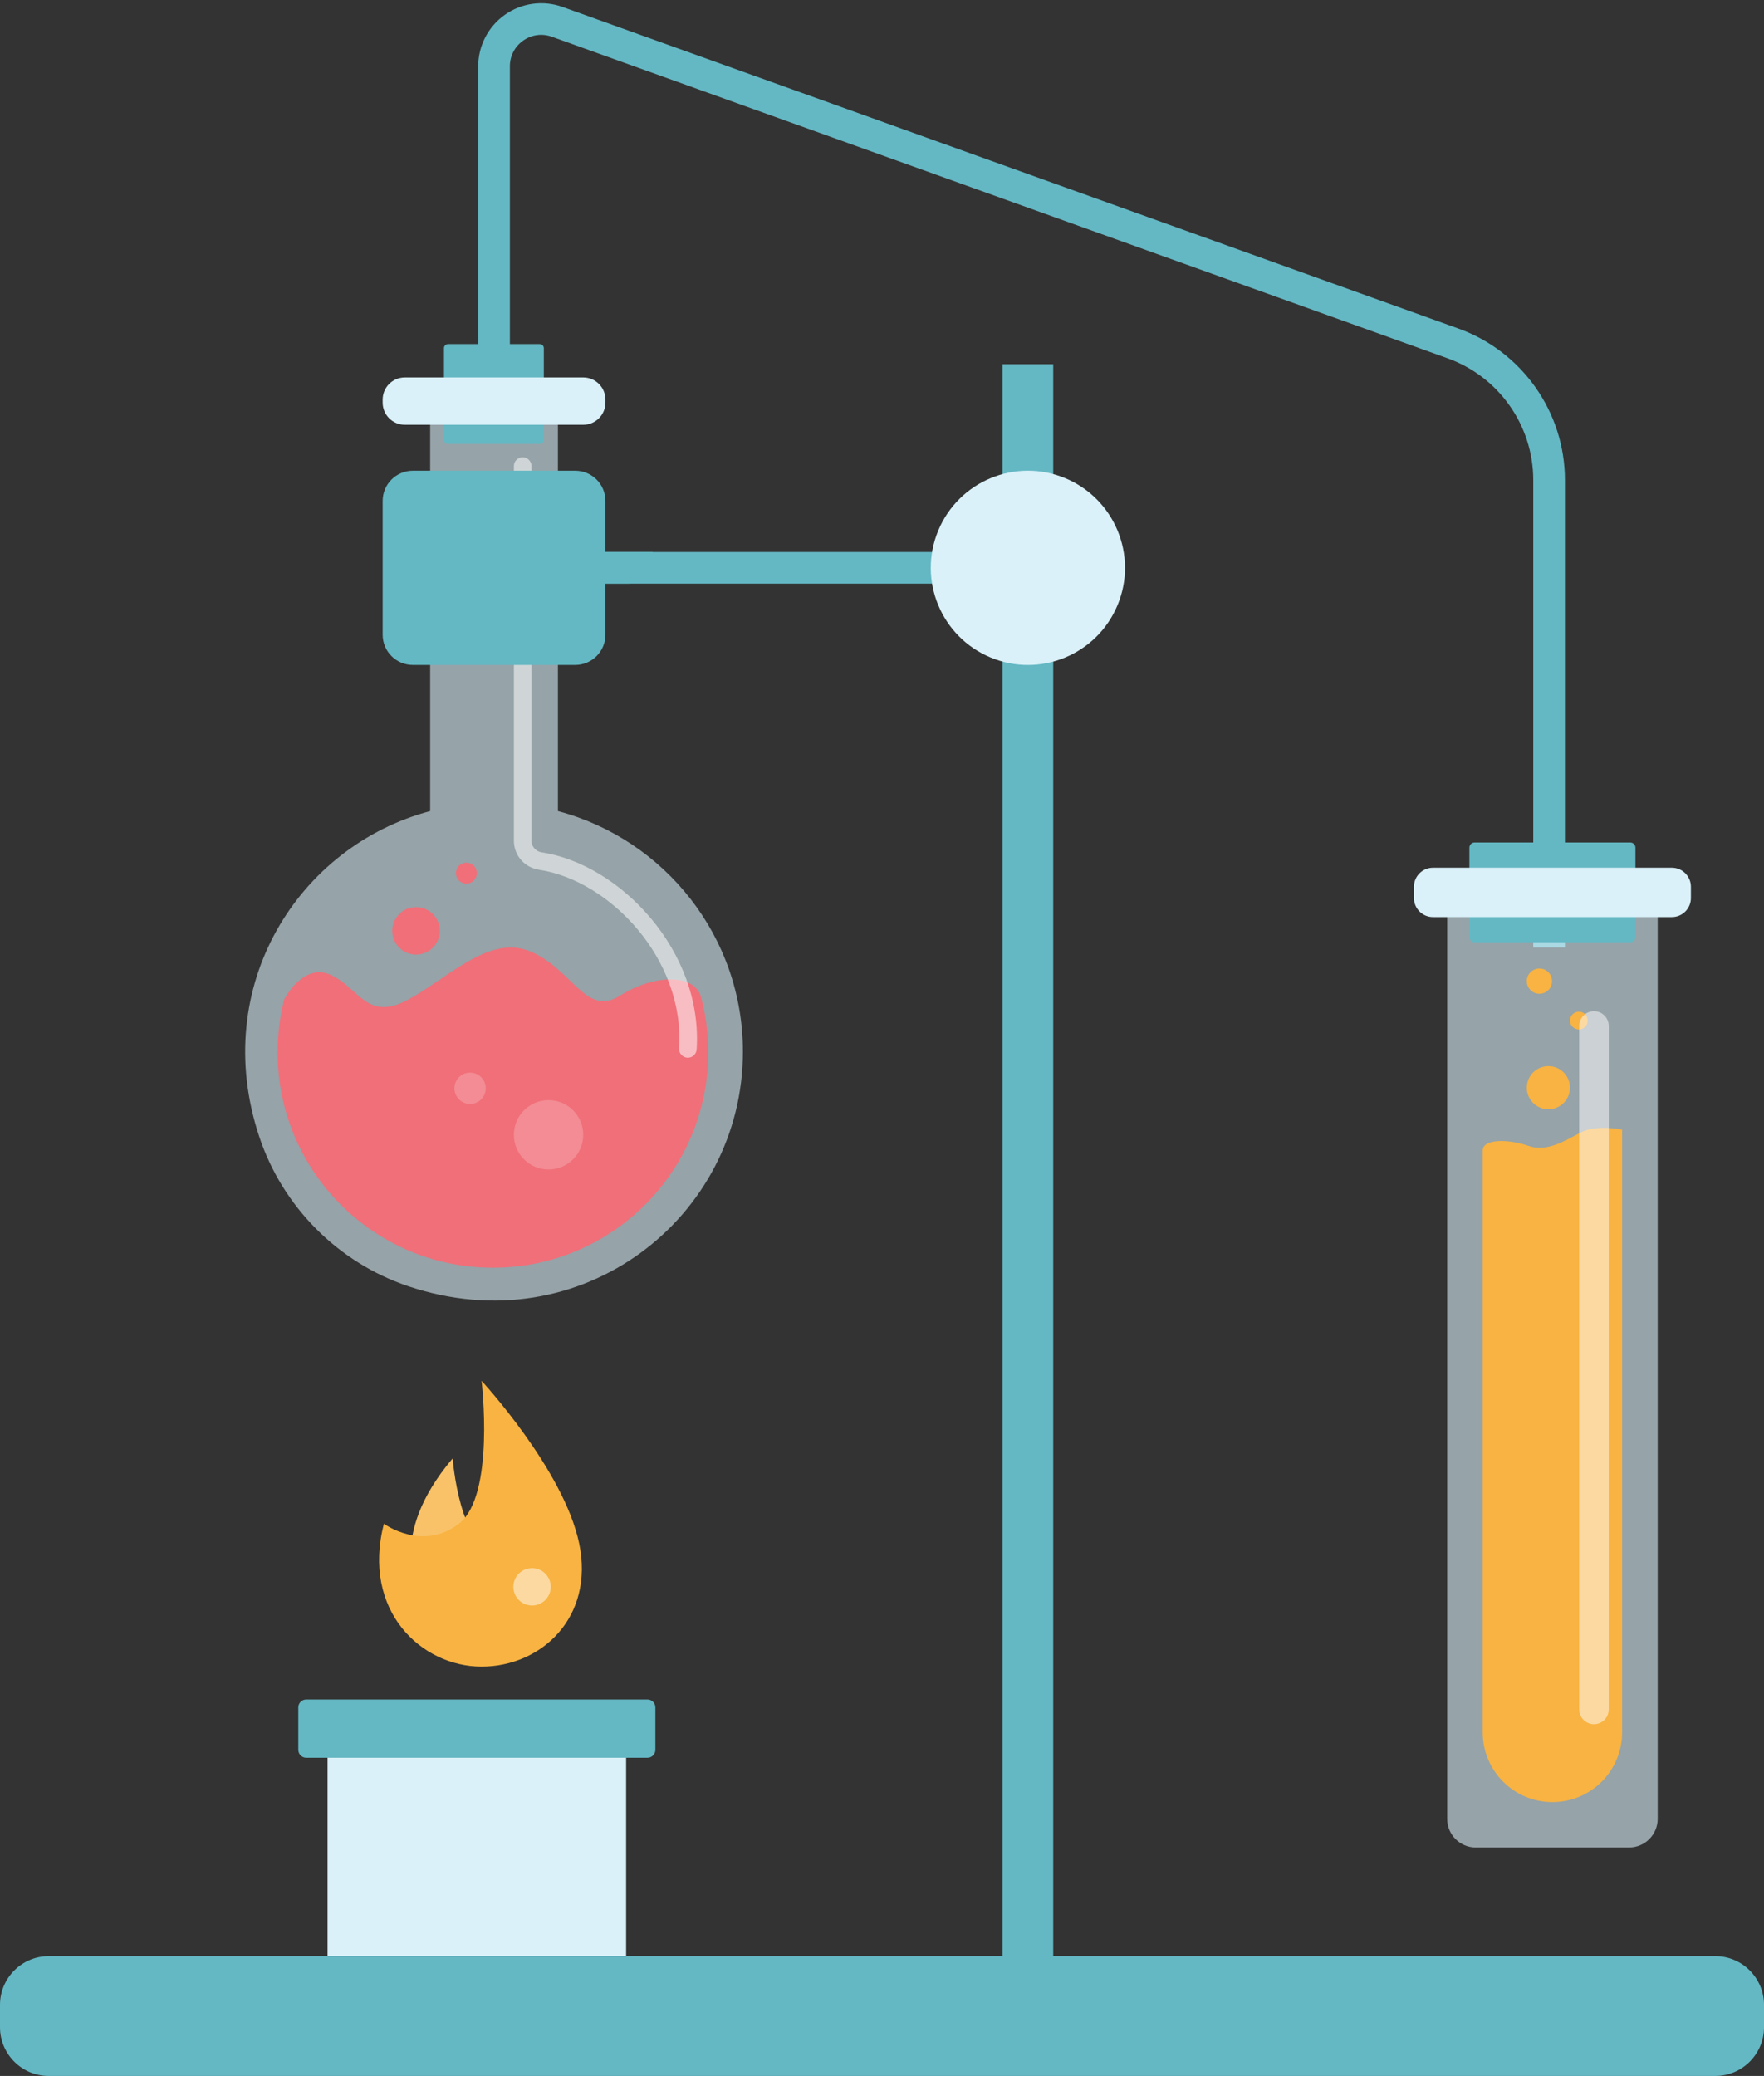 <?xml version="1.0" encoding="UTF-8"?>
<!DOCTYPE svg PUBLIC '-//W3C//DTD SVG 1.0//EN'
          'http://www.w3.org/TR/2001/REC-SVG-20010904/DTD/svg10.dtd'>
<svg height="959.3" preserveAspectRatio="xMidYMid meet" version="1.0" viewBox="0.0 -1.5 815.2 959.3" width="815.2" xmlns="http://www.w3.org/2000/svg" xmlns:xlink="http://www.w3.org/1999/xlink" zoomAndPan="magnify"
><rect x="0.0" y="-1.5" width="815.2" height="959.3" fill="#333333" stroke="none"/><g
  ><g id="change1_2"
    ><path d="M723.204,436.366h-14.634V220.348c0-25.278-16.009-47.929-39.838-56.364 L254.927,15.449c-4.465-1.583-9.275-0.912-13.168,1.838 c-3.893,2.752-6.128,7.068-6.128,11.836V183.858h-14.634V29.123 c0-9.444,4.605-18.335,12.316-23.786c7.714-5.451,17.627-6.823,26.527-3.67 l413.806,148.535c29.631,10.487,49.558,38.683,49.558,70.146V436.366z" fill="#64B8C4"
    /></g
    ><g
    ><g id="change2_3"
      ><path d="M257.83,373.306v-178.509h-59.033v178.509 c-60.915,16.132-102.017,80.97-79.03,150.325c10.773,32.502,36.44,58.331,68.9,69.23 C268.925,619.808,343.327,560.832,343.327,484.479 C343.327,431.165,307.045,386.34,257.83,373.306z" fill="#DAF1F9" opacity=".59"
      /></g
      ><g id="change3_2"
      ><path d="M324.238,460.28c0,0.016,0.01,0.032,0.01,0.048 c-2.289-12.187-21.773-11.811-37.608-1.785c-15.835,10.026-21.641-11.504-40.859-20.082 c-19.219-8.577-37.698,11.293-56.835,21.811c-19.138,10.518-22.587-4.653-35.662-11.063 c-13.076-6.41-21.923,11.118-21.923,11.118c0-0.019,0.011-0.037,0.011-0.056 c-1.993,7.853-3.059,16.076-3.059,24.549c0,54.948,44.544,99.492,99.492,99.492 s99.491-44.544,99.491-99.492C327.296,476.351,326.23,468.131,324.238,460.28z" fill="#F06F79"
      /></g
      ><g id="change4_6" opacity=".2"
      ><circle cx="253.504" cy="522.902" fill="#FFF" r="16.031"
      /></g
      ><g id="change4_5" opacity=".2"
      ><circle cx="217.245" cy="501.4" fill="#FFF" r="7.252"
      /></g
      ><g id="change3_3"
      ><circle cx="192.276" cy="428.645" fill="#F06F79" r="10.973"
      /></g
      ><g id="change3_1"
      ><circle cx="215.527" cy="401.98" fill="#F06F79" r="4.835"
      /></g
      ><g opacity=".54"
      ><g id="change4_4"
        ><path d="M317.885,487.273c-0.09,0-0.18-0.003-0.27-0.009 c-2.241-0.147-3.938-2.082-3.791-4.324c2.702-41.193-31.943-77.546-64.723-82.527 c-6.734-1.023-11.622-6.679-11.622-13.446V213.881c0-2.247,1.82-4.067,4.067-4.067 c2.247,0,4.067,1.82,4.067,4.067v173.086c0,2.716,1.982,4.99,4.711,5.405 c36.265,5.511,74.597,45.643,71.615,91.1C321.798,485.624,320.009,487.273,317.885,487.273z" fill="#FFF"
        /></g
      ></g
      ><g id="change1_4"
      ><path d="M249.446,203.648h-42.4c-1.033,0-1.871-0.838-1.871-1.871v-42.4 c0-1.033,0.838-1.871,1.871-1.871h42.4c1.033,0,1.871,0.838,1.871,1.871v42.4 C251.317,202.81,250.479,203.648,249.446,203.648z" fill="#64B8C4"
      /></g
    ></g
    ><g
    ><g id="change2_4"
      ><path d="M752.828,852.228h-70.81c-7.312,0-13.24-5.928-13.24-13.24 V420.956h97.29v418.031C766.068,846.3,760.14,852.228,752.828,852.228z" fill="#DAF1F9" opacity=".59"
      /></g
      ><g id="change5_4"
      ><path d="M730.358,521.889c-7.528,3.959-15.557,9.112-24.167,6.074 s-20.983-3.444-20.983,2.187v268.892c0,17.792,14.423,32.214,32.214,32.214 c17.791,0,32.215-14.423,32.215-32.214V530.15v-9.623 C749.637,520.527,737.886,517.93,730.358,521.889z" fill="#F8B342"
      /></g
      ><g id="change5_1"
      ><circle cx="715.556" cy="501.129" fill="#F8B342" r="9.976"
      /></g
      ><g id="change5_8"
      ><circle cx="729.641" cy="470.112" fill="#F8B342" r="4.109"
      /></g
      ><g id="change5_7"
      ><circle cx="711.416" cy="451.896" fill="#F8B342" r="5.836"
      /></g
      ><g id="change5_9"
      ><circle cx="724.267" cy="657.799" fill="#F8B342" r="4.846"
      /></g
      ><g id="change5_2"
      ><circle cx="712.278" cy="680.093" fill="#F8B342" r="10.278"
      /></g
      ><g id="change5_3"
      ><circle cx="730.293" cy="725.788" fill="#F8B342" r="6.334"
      /></g
    ></g
    ><g id="change4_3" opacity=".5"
    ><path d="M736.626,795.263c-3.776,0-6.837-3.061-6.837-6.837V472.617 c0-3.776,3.061-6.837,6.837-6.837s6.837,3.061,6.837,6.837v315.809 C743.463,792.201,740.402,795.263,736.626,795.263z" fill="#FFF"
    /></g
    ><g id="change1_6"
    ><path d="M753.381,433.953h-71.916c-1.332,0-2.412-1.08-2.412-2.412v-41.316 c0-1.332,1.08-2.412,2.412-2.412h71.916c1.332,0,2.412,1.08,2.412,2.412v41.316 C755.794,432.873,754.713,433.953,753.381,433.953z" fill="#64B8C4"
    /></g
    ><g id="change2_1"
    ><path d="M151.372 801.435H289.351V902.429H151.372z" fill="#DAF1F9"
    /></g
    ><g id="change1_5"
    ><path d="M299.207,810.765H141.516c-2.023,0-3.663-1.64-3.663-3.663v-19.592 c0-2.023,1.64-3.663,3.663-3.663h157.691c2.023,0,3.663,1.64,3.663,3.663v19.592 C302.871,809.125,301.231,810.765,299.207,810.765z" fill="#64B8C4"
    /></g
    ><g
    ><g id="change5_5"
      ><path d="M193.705,733.246c0,0-15.442-24.309,15.485-60.791 c0,0,3.098,42.845,21.363,43.164C248.818,715.938,193.705,733.246,193.705,733.246z" fill="#F8B342"
      /></g
      ><g id="change4_2" opacity=".2"
      ><path d="M193.705,733.246c0,0-15.442-24.309,15.485-60.791 c0,0,3.098,42.845,21.363,43.164C248.818,715.938,193.705,733.246,193.705,733.246z" fill="#FFF"
      /></g
      ><g id="change5_6"
      ><path d="M222.547,636.592c0,0,38.012,41.046,45.11,75.146 s-17.447,56.906-45.11,56.906s-55.481-25.671-45.14-66.026c0,0,17.804,13.031,34.668,0 C228.938,689.586,222.547,636.592,222.547,636.592z" fill="#F8B342"
      /></g
    ></g
    ><g id="change4_1" opacity=".5"
    ><circle cx="245.88" cy="731.777" fill="#FFF" r="8.64"
    /></g
    ><g id="change1_1"
    ><path d="M279.79 253.582L301.66 253.582 290.725 268.216 279.79 268.216z" fill="#64B8C4"
    /></g
    ><g id="change1_3"
    ><path d="M792.66,902.429H486.733V338.208v-55.233V166.801h-23.415v86.781H279.79 v-23.605c0-7.705-6.246-13.952-13.951-13.952H190.788c-7.705,0-13.951,6.246-13.951,13.952 v61.844c0,7.705,6.246,13.952,13.951,13.952h75.051c7.705,0,13.951-6.246,13.951-13.952 v-23.606h183.529v14.759v40.795v578.66H22.548C10.095,902.429,0,912.524,0,924.977v10.281 c0,12.453,10.095,22.548,22.548,22.548h770.112c12.453,0,22.548-10.095,22.548-22.548v-10.281 C815.208,912.524,805.113,902.429,792.66,902.429z" fill="#64B8C4"
    /></g
    ><g fill="#DAF1F9" id="change2_2"
    ><path d="M269.54,172.915h-82.453c-5.661,0-10.25,4.589-10.25,10.25v1.382 c0,5.661,4.589,10.25,10.25,10.25h82.453c5.661,0,10.25-4.589,10.25-10.25v-1.382 C279.79,177.504,275.201,172.915,269.54,172.915z"
      /><path d="M772.621,399.478H662.225c-4.857,0-8.795,3.938-8.795,8.795v5.219 c0,4.857,3.938,8.795,8.795,8.795h110.397c4.857,0,8.795-3.938,8.795-8.795v-5.219 C781.416,403.416,777.478,399.478,772.621,399.478z"
      /><circle cx="475.027" cy="260.899" r="44.874" transform="rotate(-67.5 475.027 260.9)"
    /></g
  ></g
></svg
>

